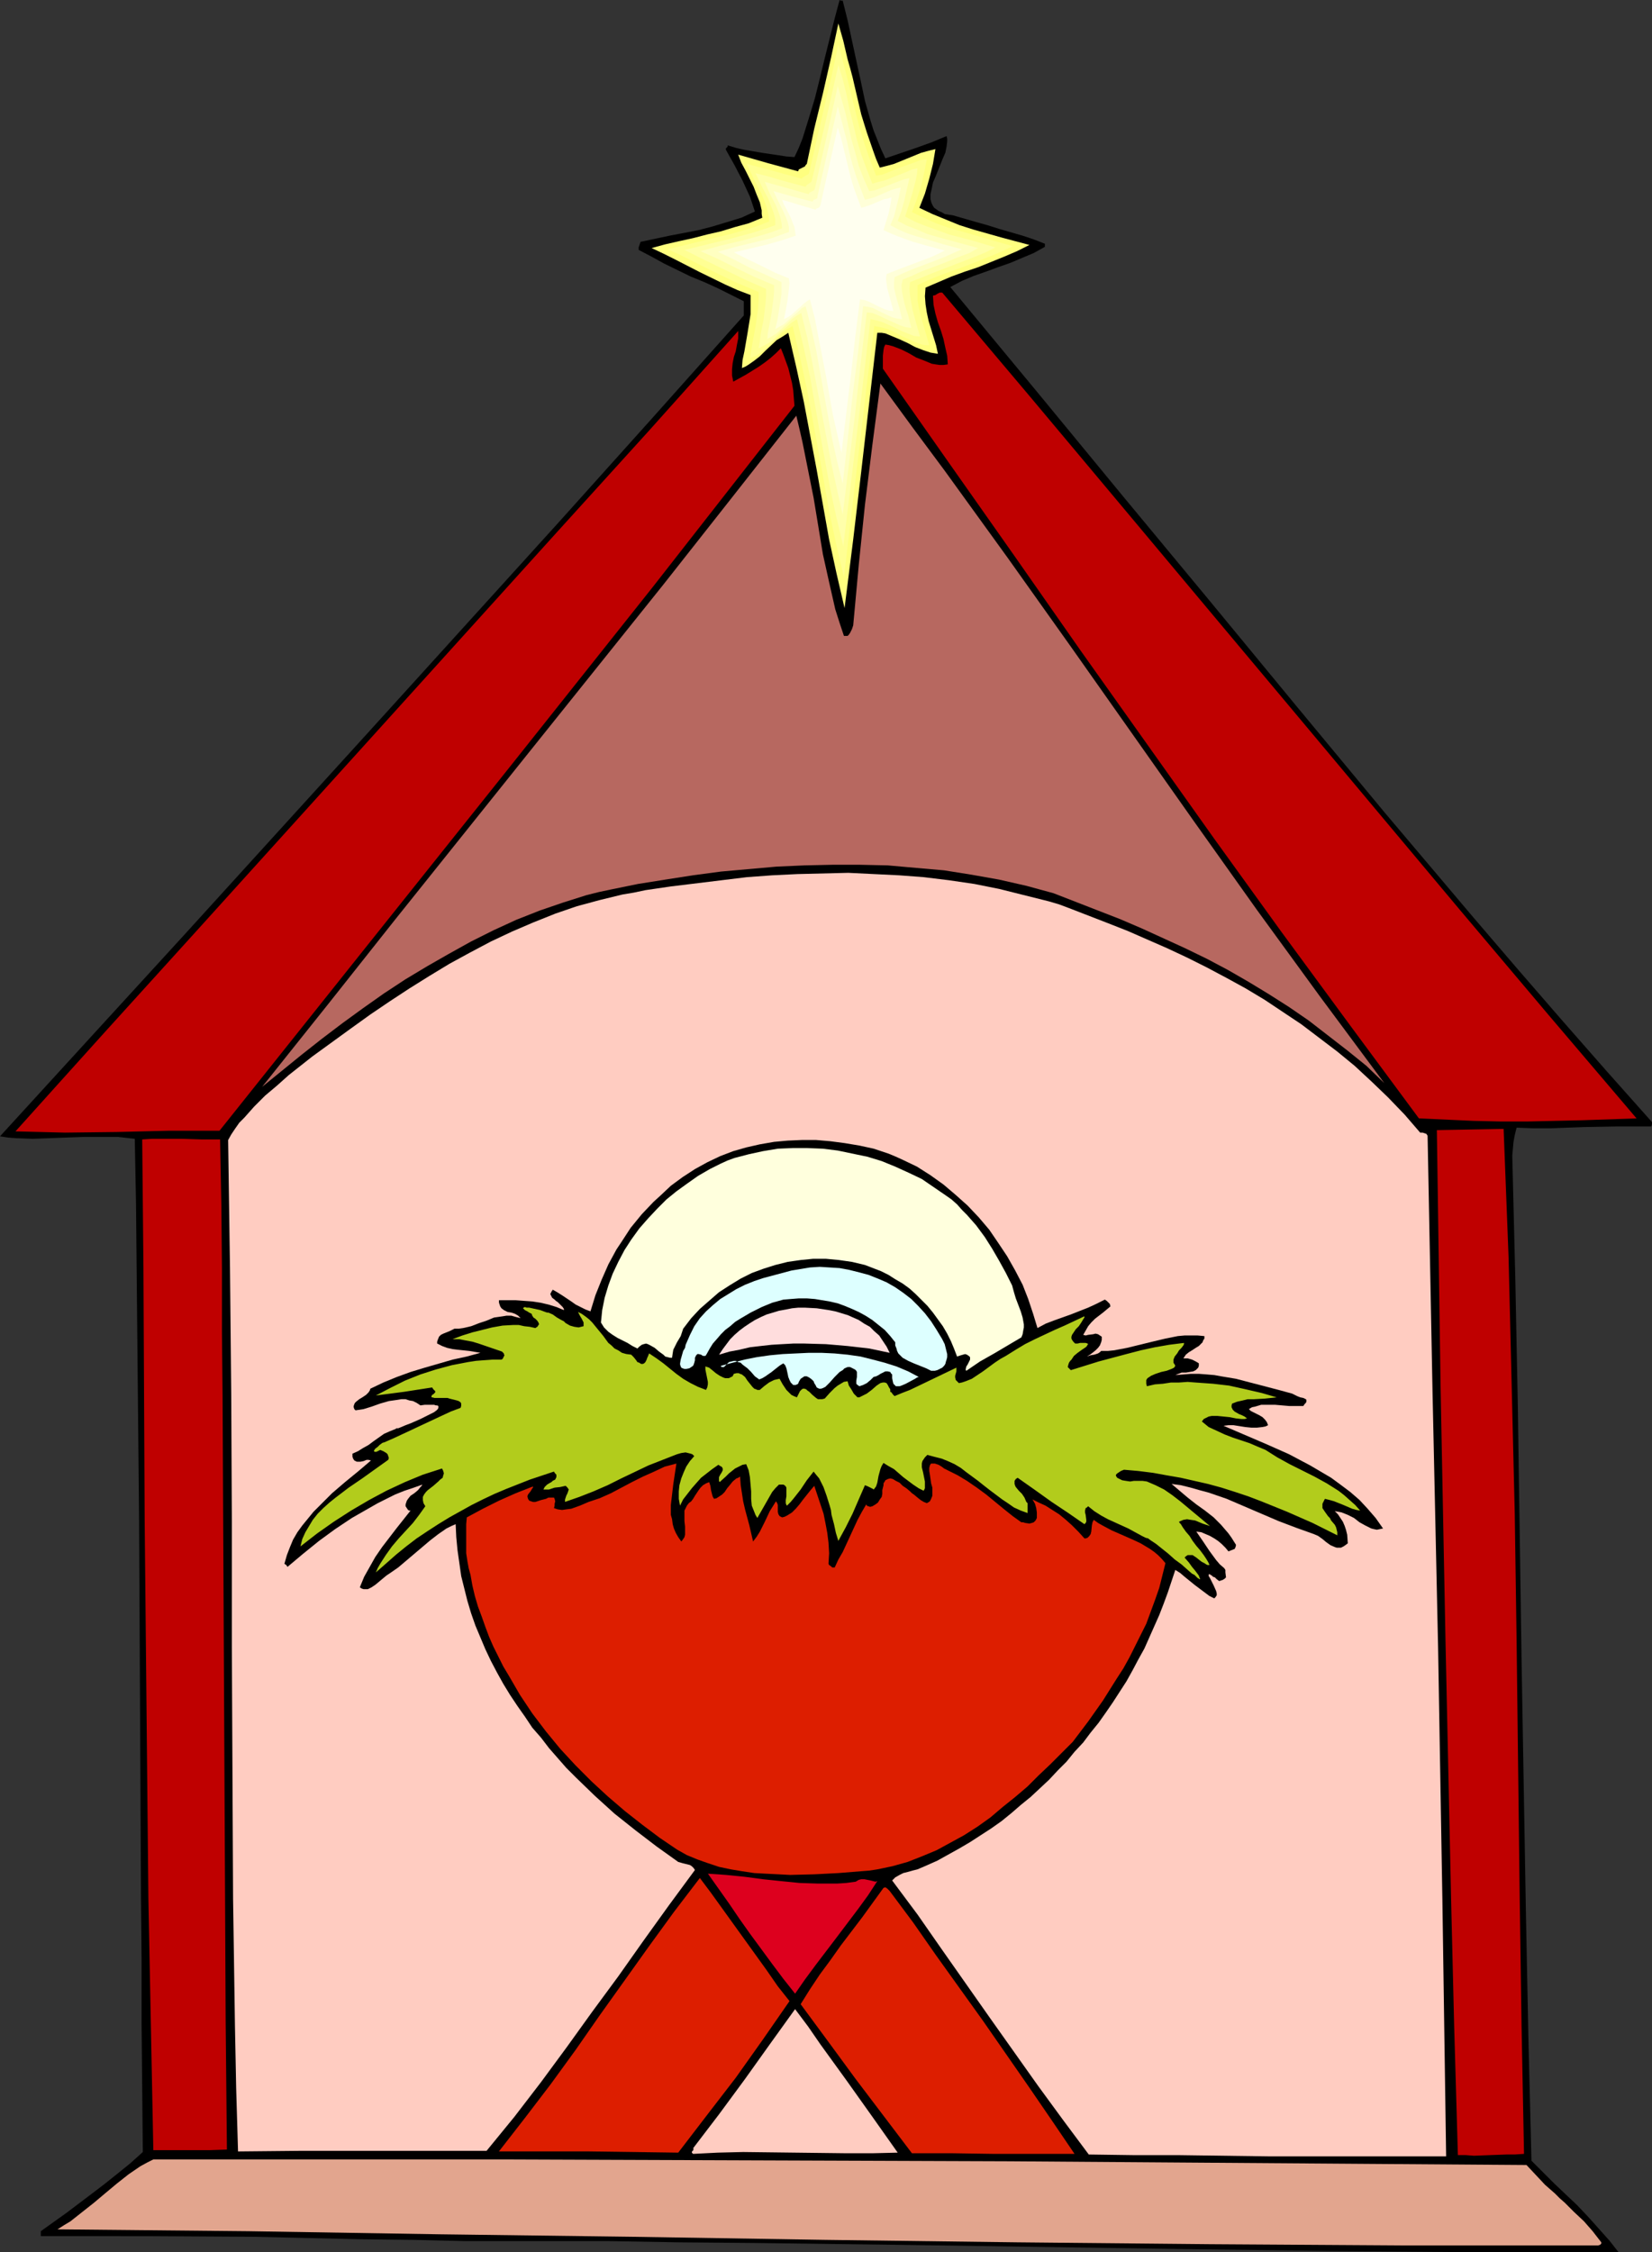 <?xml version="1.0" encoding="UTF-8" standalone="no"?>
<svg
   version="1.0"
   width="114.215mm"
   height="155.668mm"
   id="svg24"
   sodipodi:docname="Nativity Scene 11.wmf"
   xmlns:inkscape="http://www.inkscape.org/namespaces/inkscape"
   xmlns:sodipodi="http://sodipodi.sourceforge.net/DTD/sodipodi-0.dtd"
   xmlns="http://www.w3.org/2000/svg"
   xmlns:svg="http://www.w3.org/2000/svg">
  <rect width="100%" height="100%" fill="#333333" stroke="none"/>
  <sodipodi:namedview
     id="namedview24"
     pagecolor="#ffffff"
     bordercolor="#000000"
     borderopacity="0.25"
     inkscape:showpageshadow="2"
     inkscape:pageopacity="0.0"
     inkscape:pagecheckerboard="0"
     inkscape:deskcolor="#d1d1d1"
     inkscape:document-units="mm" />
  <defs
     id="defs1">
    <pattern
       id="WMFhbasepattern"
       patternUnits="userSpaceOnUse"
       width="6"
       height="6"
       x="0"
       y="0" />
  </defs>
  <path
     style="fill:#000000;fill-opacity:1;fill-rule:evenodd;stroke:none"
     d="m 220.202,0.162 1.292,5.171 2.262,10.503 1.131,5.171 1.131,5.333 1.454,5.171 0.808,2.585 0.969,2.424 0.969,2.424 1.131,2.424 8.078,-2.747 4.039,-1.454 3.877,-1.616 0.162,0.646 v 0.808 l -0.162,1.293 -0.323,1.616 -0.646,1.454 -1.292,3.232 -0.646,1.616 -0.646,1.454 -0.323,1.616 -0.323,1.454 v 1.293 l 0.162,0.646 0.162,0.485 0.323,0.646 0.323,0.485 0.485,0.323 0.646,0.485 0.808,0.323 0.808,0.485 0.969,0.162 1.131,0.162 6.139,1.778 2.908,0.808 3.07,0.97 6.139,1.778 2.908,0.97 2.908,1.131 v 0.808 l -2.908,1.616 -3.07,1.293 -3.07,1.293 -3.231,1.131 -3.07,1.131 -3.231,1.131 -3.07,1.293 -3.07,1.616 22.618,27.309 22.618,27.47 22.78,27.47 22.78,27.632 22.78,27.47 23.103,27.309 11.632,13.574 11.632,13.412 11.632,13.25 11.794,13.25 v 0.485 l -0.162,0.646 h -4.362 -4.362 l -8.886,0.162 -8.724,0.323 h -4.524 l -4.362,-0.162 -0.485,1.939 -0.323,1.778 -0.162,1.778 -0.162,1.778 0.808,32.803 0.646,32.803 0.969,65.929 1.131,65.768 0.646,32.641 0.808,32.641 5.978,5.979 5.978,5.656 2.908,3.07 2.746,3.07 2.746,3.07 2.423,3.07 h -18.417 -18.579 l -18.741,-0.162 -18.741,-0.162 -37.804,-0.485 -76.093,-1.131 -37.804,-0.485 -19.064,-0.162 -18.741,-0.323 h -18.741 -18.579 l -13.571,-0.323 -13.732,-0.162 -13.894,-0.323 -14.055,-0.323 -28.111,-0.162 H 24.395 10.663 v -1.293 l 6.785,-4.848 6.624,-5.009 3.393,-2.585 3.231,-2.585 3.393,-2.747 3.231,-2.909 -0.162,-16.805 -0.162,-16.805 v -16.644 l -0.162,-16.644 -0.162,-32.803 -0.162,-32.48 -0.162,-32.641 -0.323,-32.803 -0.162,-16.644 -0.162,-16.644 -0.162,-16.805 -0.323,-16.967 -4.362,-0.485 h -4.524 -4.524 l -4.524,0.162 -4.362,0.162 -4.362,0.162 L 4.2,297.328 2.1,297.166 0,296.843 24.234,270.342 48.629,243.679 97.257,190.193 146.047,136.383 170.281,109.397 194.353,82.411 v -1.778 -1.939 l -6.785,-3.393 -3.554,-1.616 -3.554,-1.454 -6.947,-3.393 -3.231,-1.778 -3.393,-1.778 v -0.646 l 0.162,-0.485 0.162,-0.485 0.162,-0.485 7.593,-1.616 7.593,-1.454 3.716,-0.97 3.716,-1.131 3.716,-1.131 3.554,-1.616 -0.646,-1.939 -0.646,-1.939 -0.969,-2.101 -0.969,-2.101 -2.1,-4.04 -2.262,-4.04 v -0.162 -0.162 l 0.162,-0.162 0.323,-0.323 v -0.162 -0.162 l 2.1,0.646 2.1,0.485 4.685,0.808 4.362,0.646 2.1,0.323 2.1,0.162 1.131,-2.424 0.969,-2.424 1.616,-5.171 1.616,-5.333 1.292,-5.171 1.292,-5.333 1.292,-5.171 1.292,-5.171 L 219.394,0 l 0.323,0.162 z"
     id="path1" />
  <path
     style="fill:#ffff7f;fill-opacity:1;fill-rule:evenodd;stroke:none"
     d="m 229.895,43.791 1.939,-0.485 1.777,-0.485 3.554,-1.454 3.554,-1.454 1.777,-0.485 1.939,-0.485 -0.323,1.939 -0.323,1.939 -0.969,3.878 -1.131,3.878 -1.454,3.717 3.393,1.616 3.554,1.454 3.554,1.454 3.554,1.131 7.432,2.101 7.27,1.939 -3.231,1.616 -3.393,1.454 -6.785,2.747 -3.393,1.131 -3.554,1.293 -3.393,1.454 -3.393,1.454 -0.162,2.262 0.162,2.101 0.323,2.101 0.485,2.262 0.646,2.101 1.292,4.201 0.485,2.262 -0.969,-0.162 -0.969,-0.162 -1.939,-0.646 -2.1,-0.808 -1.777,-0.97 -2.1,-0.97 -1.939,-0.808 -1.939,-0.808 -0.969,-0.162 h -1.131 l -2.1,18.098 -2.1,18.098 -2.1,17.775 -2.262,17.937 -2.1,-9.049 -1.939,-8.888 -3.231,-18.098 -3.393,-17.937 -1.939,-8.888 -2.1,-9.049 -1.454,0.97 -1.616,0.97 -2.908,2.747 -1.454,1.454 -1.454,1.131 -1.616,1.131 -0.808,0.485 -0.808,0.323 0.162,-2.101 0.485,-2.262 0.808,-4.686 0.808,-5.009 V 79.503 77.079 l -3.393,-1.293 -3.231,-1.454 -6.624,-3.232 -6.301,-3.232 -3.231,-1.616 -3.07,-1.454 3.554,-0.97 3.554,-0.808 3.716,-0.808 3.716,-0.97 3.554,-0.808 3.716,-1.131 3.554,-0.97 3.554,-1.454 -0.162,-0.97 V 54.941 l -0.485,-2.101 -0.808,-1.939 -0.808,-2.101 -2.1,-4.201 -1.131,-2.101 -0.808,-2.101 7.916,2.262 7.755,2.101 0.162,-0.485 0.323,-0.162 0.646,-0.323 0.646,-0.323 0.162,-0.323 0.323,-0.323 1.939,-9.211 2.262,-9.211 2.1,-9.211 1.939,-9.049 1.292,4.525 1.131,4.848 0.646,2.262 0.646,2.424 1.131,4.848 1.131,4.848 1.454,4.686 1.616,4.686 0.808,2.262 z"
     id="path2" />
  <path
     style="fill:#ffff93;fill-opacity:1;fill-rule:evenodd;stroke:none"
     d="m 228.926,45.892 1.777,-0.323 1.616,-0.646 3.231,-1.293 3.231,-1.131 1.616,-0.646 1.777,-0.323 -0.323,1.778 -0.323,1.616 -0.808,3.555 -1.131,3.555 -1.292,3.393 3.07,1.454 3.231,1.454 3.231,1.131 3.393,0.97 6.624,1.939 3.393,0.97 3.393,0.97 -3.07,1.454 -3.07,1.293 -6.139,2.424 -6.301,2.262 -3.231,1.293 -3.07,1.454 v 1.939 1.939 l 0.323,1.939 0.485,2.101 1.131,3.878 1.131,3.878 h -0.969 l -0.969,-0.162 -1.777,-0.646 -1.777,-0.808 -1.777,-0.808 -1.777,-0.97 -1.777,-0.808 -1.777,-0.485 -0.969,-0.162 -0.808,-0.162 -2.1,16.644 -1.939,16.321 -3.877,32.641 -1.939,-8.241 -1.777,-8.241 -2.908,-16.321 -3.07,-16.482 -1.777,-8.08 -1.939,-8.241 -1.454,0.808 -1.292,0.97 -2.585,2.585 -1.454,1.293 -1.292,1.131 -1.454,0.97 -0.808,0.323 -0.808,0.323 0.323,-1.939 0.323,-1.939 0.808,-4.363 0.323,-2.262 0.323,-2.262 0.162,-2.262 v -2.262 l -6.139,-2.585 -5.978,-2.909 -5.816,-2.909 -2.908,-1.454 -2.908,-1.293 6.624,-1.616 6.624,-1.616 3.393,-0.808 3.393,-0.97 3.231,-0.97 3.231,-1.293 -0.162,-1.778 -0.485,-1.939 -0.646,-1.778 -0.808,-1.939 -1.939,-3.717 -1.777,-3.878 7.27,1.939 7.109,1.939 0.162,-0.323 0.323,-0.162 0.485,-0.323 0.646,-0.323 0.162,-0.162 0.162,-0.485 1.939,-8.403 1.939,-8.403 1.939,-8.241 1.777,-8.241 1.131,4.201 1.131,4.363 2.1,8.564 1.131,4.525 1.292,4.201 1.454,4.201 0.808,2.101 z"
     id="path3" />
  <path
     style="fill:#ffffaa;fill-opacity:1;fill-rule:evenodd;stroke:none"
     d="m 227.957,47.993 1.616,-0.485 1.454,-0.323 5.816,-2.262 1.454,-0.646 1.454,-0.323 -0.162,1.616 -0.323,1.616 -0.808,3.07 -0.969,3.232 -0.969,3.07 2.746,1.454 2.908,1.131 2.746,0.97 3.07,1.131 6.139,1.616 5.978,1.778 -2.585,1.293 -2.746,1.131 -11.309,4.363 -2.746,1.131 -2.908,1.131 -0.162,1.778 0.162,1.939 0.323,1.778 0.323,1.778 0.969,3.555 0.969,3.393 -1.616,-0.162 -1.616,-0.646 -1.616,-0.646 -1.616,-0.808 -3.231,-1.454 -1.616,-0.485 -0.808,-0.162 -0.808,-0.162 -1.777,15.028 -1.777,14.866 -3.554,29.41 -1.777,-7.433 -1.616,-7.433 -2.746,-14.866 -2.585,-14.705 -1.616,-7.433 -1.777,-7.433 -1.292,0.808 -1.131,0.97 -2.423,2.101 -1.131,1.293 -1.292,0.97 -1.454,0.808 -1.292,0.646 0.323,-1.616 0.162,-1.778 0.808,-4.04 0.485,-4.04 0.162,-2.101 v -1.939 l -5.493,-2.424 -5.331,-2.585 -5.331,-2.585 -5.17,-2.585 5.978,-1.454 5.978,-1.454 5.978,-1.616 3.07,-0.97 2.746,-0.97 v -1.616 l -0.485,-1.778 -0.646,-1.616 -0.646,-1.778 -1.777,-3.393 -1.616,-3.393 3.231,0.808 3.231,0.97 6.624,1.778 0.162,-0.323 0.162,-0.162 0.485,-0.323 0.485,-0.323 0.162,-0.162 0.162,-0.323 3.554,-15.19 3.393,-15.028 1.131,3.717 0.969,3.878 0.808,4.04 0.969,3.878 0.969,4.04 1.131,3.878 1.454,3.878 z"
     id="path4" />
  <path
     style="fill:#ffffc1;fill-opacity:1;fill-rule:evenodd;stroke:none"
     d="m 227.149,49.932 1.292,-0.162 1.292,-0.485 2.585,-0.97 2.585,-0.97 1.292,-0.485 1.454,-0.323 -0.646,2.747 -0.646,2.909 -0.808,2.909 -0.969,2.585 2.423,1.293 2.585,0.97 2.585,1.131 2.746,0.808 5.331,1.454 5.331,1.454 -2.262,1.293 -2.585,0.97 -4.847,1.939 -5.17,1.939 -2.423,1.131 -2.423,0.97 -0.323,1.616 0.162,1.616 0.323,1.616 0.323,1.454 0.485,1.616 0.485,1.454 0.808,3.232 -1.454,-0.162 -1.454,-0.485 -1.454,-0.646 -1.454,-0.646 -2.746,-1.293 -1.616,-0.646 -1.454,-0.162 -1.616,13.412 -1.454,13.25 -3.231,26.178 -1.454,-6.464 -1.454,-6.625 -5.008,-26.501 -1.292,-6.464 -1.616,-6.625 -1.131,0.646 -1.131,0.808 -2.1,1.939 -2.1,1.939 -1.292,0.808 -1.131,0.646 0.162,-1.616 0.323,-1.616 0.646,-3.555 0.485,-3.717 0.162,-1.778 v -1.778 l -5.008,-2.101 -4.685,-2.262 -4.847,-2.424 -4.685,-2.101 5.331,-1.454 5.493,-1.293 5.331,-1.454 2.585,-0.808 2.585,-0.97 -0.162,-1.454 -0.323,-1.454 -0.485,-1.454 -0.646,-1.616 -1.616,-3.07 -1.292,-3.07 5.816,1.616 5.654,1.616 0.162,-0.323 0.162,-0.162 0.969,-0.485 0.162,-0.162 0.162,-0.323 3.07,-13.574 1.454,-6.625 1.454,-6.625 0.969,3.393 0.969,3.393 0.808,3.555 0.808,3.555 0.969,3.393 0.969,3.555 1.292,3.393 z"
     id="path5" />
  <path
     style="fill:#ffffd8;fill-opacity:1;fill-rule:evenodd;stroke:none"
     d="m 226.018,52.194 1.292,-0.323 1.131,-0.323 4.524,-1.939 1.131,-0.323 1.292,-0.323 -0.485,2.424 -0.646,2.585 -0.646,2.585 -0.969,2.262 2.1,1.131 2.262,0.97 2.423,0.808 2.262,0.646 4.847,1.454 4.847,1.293 -2.262,0.97 -2.1,0.97 -8.886,3.393 -2.262,0.97 -2.1,0.97 -0.162,1.454 v 1.293 l 0.323,1.454 0.323,1.293 0.808,2.747 0.646,2.747 -1.292,-0.162 -1.292,-0.323 -2.423,-1.131 -2.585,-1.293 -1.292,-0.323 -1.292,-0.162 -1.292,11.796 -1.454,11.473 -1.292,11.635 -1.292,11.473 -1.454,-5.817 -1.292,-5.817 -4.2,-23.269 -1.292,-5.817 -1.454,-5.656 -0.969,0.485 -0.808,0.808 -1.939,1.616 -1.939,1.778 -1.131,0.646 -1.131,0.646 0.323,-1.454 0.162,-0.646 0.162,-0.808 0.485,-3.07 0.485,-3.232 V 75.14 73.686 l -4.2,-1.939 -4.362,-1.939 -4.039,-2.101 -4.039,-1.939 4.685,-1.293 4.685,-1.131 4.685,-1.131 2.262,-0.808 2.262,-0.808 V 59.304 l -0.323,-1.293 -0.485,-1.293 -0.646,-1.454 -1.292,-2.585 -1.292,-2.747 5.17,1.454 5.008,1.293 0.162,-0.162 0.162,-0.323 0.485,-0.162 0.323,-0.162 0.162,-0.162 v -0.323 l 5.331,-23.592 0.808,3.07 0.808,3.07 0.808,3.07 0.646,3.07 0.808,3.07 0.969,3.07 1.131,3.07 z"
     id="path6" />
  <path
     style="fill:#ffffef;fill-opacity:1;fill-rule:evenodd;stroke:none"
     d="m 225.049,54.295 1.131,-0.323 0.969,-0.323 1.939,-0.808 1.939,-0.808 0.969,-0.162 0.969,-0.323 -0.323,2.101 -0.485,2.262 -0.646,2.101 -0.646,2.101 1.777,0.808 1.939,0.808 4.039,1.454 4.039,1.131 4.2,1.131 -1.939,0.97 -1.777,0.808 -3.877,1.454 -3.877,1.454 -3.716,1.454 -0.162,1.293 0.162,1.131 0.162,1.293 0.323,1.131 0.646,2.424 0.646,2.424 -1.131,-0.162 -1.131,-0.323 -2.1,-0.97 -2.262,-1.131 -0.969,-0.323 -1.131,-0.162 -1.292,10.18 -1.131,10.019 -2.423,19.876 -1.131,-5.009 -1.131,-5.009 -1.777,-10.019 -1.939,-10.019 -0.969,-5.009 -1.292,-5.009 -0.808,0.485 -0.808,0.646 -1.616,1.454 -1.616,1.454 -0.969,0.646 -0.969,0.485 0.485,-2.424 0.485,-2.747 0.323,-2.747 0.162,-1.454 -0.162,-1.293 -3.554,-1.454 -3.554,-1.778 -3.716,-1.778 -3.554,-1.778 4.039,-0.97 2.1,-0.485 2.1,-0.485 4.039,-1.131 1.939,-0.646 1.939,-0.646 -0.162,-1.131 -0.162,-1.131 -0.485,-1.131 -0.485,-1.293 -1.131,-2.262 -0.646,-1.131 -0.485,-1.293 2.262,0.646 2.1,0.646 4.362,1.293 0.323,-0.323 0.485,-0.162 0.323,-0.323 v -0.162 l 0.162,-0.162 1.131,-5.171 1.131,-5.009 2.262,-10.18 0.808,2.585 0.646,2.585 1.292,5.333 0.646,2.585 0.808,2.747 0.969,2.585 z"
     id="path7" />
  <path
     style="fill:#bf0000;fill-opacity:1;fill-rule:evenodd;stroke:none"
     d="m 246.213,76.433 22.78,26.986 22.618,26.986 22.456,26.824 22.618,26.986 22.456,26.824 22.618,26.986 22.78,26.986 23.103,27.147 -14.217,0.485 -14.217,0.323 h -7.109 l -7.109,-0.162 -7.109,-0.323 -7.109,-0.323 -17.933,-24.239 -17.933,-24.4 -17.61,-24.4 -17.448,-24.562 -17.448,-24.562 -17.287,-24.723 -17.287,-24.562 -17.125,-24.4 v -1.778 -1.616 l 0.162,-1.454 0.162,-0.808 0.323,-0.646 0.969,0.162 1.131,0.323 2.1,0.808 1.939,0.97 1.939,1.131 2.1,0.808 1.939,0.808 0.969,0.162 1.131,0.162 h 0.969 l 1.131,-0.162 -0.162,-2.262 -0.485,-2.101 -0.485,-2.262 -0.646,-2.101 -0.808,-2.262 -0.646,-2.262 -0.485,-2.262 -0.162,-2.424 0.646,-0.162 0.485,-0.323 0.646,-0.323 h 0.323 z"
     id="path8" />
  <path
     style="fill:#bf0000;fill-opacity:1;fill-rule:evenodd;stroke:none"
     d="m 191.606,99.702 3.231,-1.778 3.393,-2.101 1.616,-1.131 1.454,-1.131 1.454,-1.293 1.292,-1.293 0.646,1.616 0.646,1.778 0.646,1.778 0.485,1.939 0.485,1.939 0.323,1.939 0.162,2.101 0.162,1.939 -18.579,23.754 -18.579,23.754 -37.643,47.346 -37.804,47.346 -37.643,47.185 h -6.624 -6.785 l -6.785,0.162 -6.624,0.162 -13.571,0.162 -6.462,-0.162 -6.462,-0.162 11.632,-12.927 11.794,-13.089 23.587,-26.016 47.336,-52.356 47.336,-52.356 23.749,-26.178 23.426,-26.178 v 1.939 l -0.323,1.616 -0.323,1.778 -0.485,1.454 -0.323,1.616 -0.162,1.616 v 1.616 l 0.162,0.808 z"
     id="path9" />
  <path
     style="fill:#b76860;fill-opacity:1;fill-rule:evenodd;stroke:none"
     d="m 361.726,282.946 -4.685,-4.525 -5.008,-4.04 -5.008,-3.878 -5.008,-3.878 -5.17,-3.555 -5.331,-3.393 -5.331,-3.232 -5.331,-3.07 -5.493,-2.909 -5.654,-2.747 -5.654,-2.585 -5.654,-2.585 -5.654,-2.424 -5.816,-2.262 -5.816,-2.262 -5.816,-2.262 -7.109,-1.939 -7.109,-1.616 -7.27,-1.293 -7.109,-1.131 -7.432,-0.646 -7.27,-0.646 -7.27,-0.162 h -7.27 l -7.27,0.162 -7.27,0.323 -7.27,0.646 -7.27,0.646 -7.27,0.97 -7.27,1.131 -7.109,1.131 -7.109,1.454 -3.07,0.646 -3.231,0.808 -6.139,1.939 -6.139,2.101 -6.139,2.424 -5.978,2.747 -5.816,2.909 -5.816,3.232 -5.654,3.232 -5.654,3.393 -5.654,3.717 -5.493,3.878 -5.331,3.878 -5.331,4.04 -5.331,4.201 -5.17,4.201 -5.17,4.201 17.287,-21.653 17.287,-21.815 35.058,-43.791 35.219,-43.953 17.448,-22.138 17.287,-21.976 0.808,3.393 0.808,3.555 1.454,7.272 1.454,7.272 2.423,14.705 1.616,7.272 0.808,3.555 0.808,3.555 1.131,3.555 1.131,3.393 h 0.485 0.485 l 0.323,-0.323 0.323,-0.485 0.485,-0.97 0.323,-0.97 1.454,-15.836 1.616,-15.674 1.939,-15.674 2.1,-15.998 8.401,11.473 8.401,11.311 16.479,22.784 16.317,22.946 32.473,46.053 16.317,22.946 16.479,22.623 8.401,11.311 z"
     id="path10" />
  <path
     style="fill:#ffccc1;fill-opacity:1;fill-rule:evenodd;stroke:none"
     d="m 294.68,243.195 5.17,2.262 5.17,2.262 5.17,2.424 5.17,2.585 5.17,2.747 5.008,2.747 4.847,2.909 4.847,3.232 4.847,3.232 4.685,3.555 4.685,3.555 4.524,3.717 4.524,4.201 4.2,4.04 4.362,4.525 4.039,4.686 h 0.646 l 0.485,0.162 0.485,0.162 0.323,0.485 1.292,66.899 1.454,66.899 1.131,66.414 0.485,33.288 0.485,33.126 h -34.735 -11.632 l -23.749,-0.323 h -11.632 l -11.632,-0.162 -6.624,-8.888 -6.624,-9.049 -12.601,-17.775 -12.601,-17.937 -6.301,-9.049 -6.624,-8.888 0.808,-0.808 1.131,-0.646 0.969,-0.485 1.292,-0.323 1.131,-0.323 1.292,-0.323 1.131,-0.485 1.131,-0.485 2.908,-1.293 2.908,-1.616 2.908,-1.616 2.746,-1.616 2.746,-1.778 2.746,-1.778 2.746,-1.939 2.585,-2.101 2.423,-2.101 2.585,-2.101 2.423,-2.262 2.423,-2.262 2.262,-2.424 2.262,-2.262 2.1,-2.585 2.262,-2.424 1.939,-2.585 2.1,-2.585 1.939,-2.747 1.777,-2.585 1.777,-2.747 1.777,-2.747 1.616,-2.909 1.454,-2.747 1.616,-2.909 1.292,-2.909 1.292,-2.909 1.292,-2.909 1.131,-2.909 1.131,-3.07 0.969,-2.909 0.969,-2.909 1.292,0.808 1.131,0.97 2.585,2.101 2.585,1.939 1.292,0.97 1.292,0.646 0.323,-0.323 0.323,-0.485 v -0.485 l -0.162,-0.646 -0.646,-1.454 -0.646,-1.293 -0.323,-0.646 -0.323,-0.485 v -0.323 -0.162 h 0.323 l 0.162,0.162 0.323,0.162 0.323,0.323 0.485,0.162 0.485,0.485 0.646,0.485 0.485,-0.162 0.485,-0.162 0.485,-0.323 0.323,-0.323 -0.162,-1.293 v -0.646 l -0.323,-0.485 -1.131,-0.97 -0.969,-1.131 -1.777,-2.424 -1.616,-2.424 -1.777,-2.585 1.292,0.162 1.131,0.485 1.131,0.485 1.131,0.646 0.969,0.646 0.969,0.808 0.969,0.97 0.808,0.97 0.808,-0.323 0.808,-0.323 0.162,-0.323 0.162,-0.485 v -0.323 l -0.323,-0.485 -0.808,-1.293 -0.808,-1.131 -1.939,-2.262 -1.939,-1.939 -2.262,-1.778 -2.262,-1.616 -2.262,-1.778 -2.1,-1.778 -2.1,-1.778 2.423,0.323 2.585,0.646 2.262,0.646 2.423,0.646 4.685,1.616 4.524,1.939 4.524,1.939 4.524,1.939 4.685,1.778 4.524,1.616 1.131,0.485 1.131,0.808 0.969,0.808 1.131,0.808 1.131,0.485 0.485,0.162 h 0.646 0.485 l 0.646,-0.323 0.485,-0.323 0.646,-0.485 -0.162,-2.262 -0.323,-1.293 -0.323,-0.97 -0.485,-1.131 -0.646,-0.97 -0.646,-0.97 -0.808,-0.808 0.969,0.162 0.808,0.162 0.808,0.323 0.808,0.323 1.616,0.808 1.454,1.131 1.454,0.808 1.616,0.808 0.646,0.162 0.808,0.162 0.808,-0.162 0.808,-0.162 -1.939,-2.747 -2.1,-2.424 -2.1,-2.262 -2.423,-2.101 -2.585,-1.939 -2.423,-1.778 -2.746,-1.616 -2.746,-1.616 -2.746,-1.454 -2.746,-1.454 -5.816,-2.585 -5.654,-2.424 -5.654,-2.424 1.292,-0.162 h 1.292 l 3.07,0.485 1.616,0.162 h 1.454 l 1.454,-0.162 0.808,-0.162 0.646,-0.323 -0.323,-0.808 -0.485,-0.646 -0.646,-0.646 -0.808,-0.485 -0.646,-0.323 -1.616,-0.808 -0.485,-0.485 0.808,-0.485 0.808,-0.162 1.616,-0.485 h 1.777 1.777 l 3.716,0.323 h 1.939 1.777 l 0.323,-0.485 0.323,-0.323 0.162,-0.323 v -0.162 -0.323 l -0.162,-0.162 -0.646,-0.323 -0.808,-0.162 -0.808,-0.323 -0.646,-0.323 -0.646,-0.323 -3.554,-0.97 -3.716,-0.97 -3.716,-0.97 -3.716,-0.97 -3.877,-0.646 -1.777,-0.323 -1.939,-0.162 -2.1,-0.162 h -2.1 l -1.939,0.162 -2.1,0.162 0.808,-0.323 0.808,-0.323 h 1.131 l 0.969,-0.162 0.969,-0.162 0.646,-0.323 0.323,-0.323 0.323,-0.323 0.162,-0.485 v -0.646 l -0.808,-0.485 -0.969,-0.485 -1.131,-0.323 h -1.131 l 0.323,-0.485 0.323,-0.485 0.808,-0.646 0.808,-0.485 0.969,-0.646 0.808,-0.485 0.646,-0.646 0.323,-0.323 0.162,-0.485 0.323,-0.485 v -0.646 l -1.777,-0.162 h -1.777 -1.616 l -1.777,0.162 -3.231,0.646 -3.393,0.808 -6.624,1.616 -3.393,0.646 -1.616,0.162 h -1.777 l -0.323,0.323 -0.485,0.323 -0.969,0.323 -0.969,0.162 -0.969,0.323 0.808,-0.485 0.646,-0.485 0.808,-0.646 0.646,-0.646 0.485,-0.646 0.323,-0.808 0.162,-0.646 v -0.808 l -0.485,-0.323 -0.485,-0.323 -0.646,-0.162 -0.646,0.162 -1.292,0.162 -0.646,0.162 -0.646,-0.162 0.646,-1.131 0.646,-1.131 0.808,-0.97 0.969,-0.97 2.1,-1.616 1.939,-1.616 -0.162,-0.646 -0.323,-0.323 -0.485,-0.485 -0.485,-0.323 -2.262,1.131 -2.1,0.97 -4.524,1.778 -4.524,1.616 -2.1,0.808 -2.1,1.131 -1.131,-3.717 -1.292,-3.878 -1.454,-3.717 -1.939,-3.717 -2.1,-3.717 -2.262,-3.393 -2.423,-3.555 -2.746,-3.232 -2.908,-3.07 -3.07,-2.747 -3.231,-2.747 -3.393,-2.424 -3.554,-2.262 -3.716,-1.778 -1.777,-0.808 -1.939,-0.808 -1.939,-0.646 -1.939,-0.646 -3.716,-0.808 -3.877,-0.646 -3.716,-0.485 -3.716,-0.323 h -3.716 l -3.716,0.162 -3.554,0.323 -3.716,0.646 -3.554,0.808 -3.393,0.97 -3.393,1.293 -3.393,1.616 -3.231,1.778 -3.231,2.101 -3.07,2.262 -2.746,2.585 -1.777,1.616 -3.07,3.232 -1.454,1.778 -1.454,1.778 -2.423,3.717 -1.292,1.939 -2.1,3.878 -1.777,4.04 -1.616,4.04 -1.292,4.201 -1.292,-0.485 -1.292,-0.646 -1.292,-0.646 -1.131,-0.808 -2.423,-1.616 -1.292,-0.808 -1.131,-0.646 -0.323,0.485 -0.162,0.323 -0.162,0.323 0.162,0.323 0.323,0.646 0.646,0.485 0.323,0.323 0.485,0.323 0.646,0.646 0.646,0.646 0.323,0.485 v 0.323 l -1.939,-0.808 -2.1,-0.646 -2.1,-0.485 -2.1,-0.323 -2.262,-0.162 -2.1,-0.162 h -4.362 v 0.646 l 0.162,0.485 0.162,0.485 0.323,0.485 0.646,0.485 0.969,0.485 0.969,0.162 0.969,0.323 0.808,0.485 0.323,0.323 0.323,0.323 -1.292,-0.323 -1.131,-0.323 h -1.292 l -0.969,0.162 -1.131,0.162 -1.131,0.162 -1.939,0.808 -0.969,0.323 -0.969,0.323 -2.1,0.808 -2.1,0.485 -1.131,0.162 h -1.131 l -0.646,0.323 -0.646,0.323 -1.616,0.646 -0.646,0.323 -0.485,0.485 -0.323,0.808 -0.162,0.485 v 0.485 l 1.292,0.646 1.292,0.485 1.454,0.323 1.292,0.162 3.07,0.323 2.908,0.485 -3.554,0.97 -3.716,0.808 -7.27,2.101 -3.716,1.131 -3.554,1.293 -3.554,1.454 -3.393,1.616 -0.162,0.485 -0.323,0.485 -0.646,0.646 -0.969,0.646 -0.808,0.485 -0.808,0.646 -0.323,0.323 -0.162,0.323 -0.162,0.485 v 0.323 l 0.162,0.485 0.323,0.323 2.1,-0.323 2.1,-0.646 2.262,-0.808 2.262,-0.646 2.262,-0.323 0.969,-0.162 h 1.131 l 0.969,0.323 0.969,0.162 0.969,0.485 0.969,0.646 1.131,-0.162 h 0.969 1.454 l 0.485,0.162 h 0.323 l 0.323,0.162 v 0.162 0.162 0.162 l -0.162,0.323 -0.323,0.323 -0.646,0.485 -0.969,0.485 -1.292,0.646 -1.292,0.646 -2.585,1.131 -1.292,0.485 -1.131,0.485 -0.808,0.323 h -0.485 l -0.162,0.162 -1.616,0.646 -1.454,0.646 -2.746,1.939 -1.292,0.97 -1.454,0.808 -1.292,0.808 -1.454,0.646 v 0.323 0.485 l 0.162,0.485 0.323,0.485 0.646,0.323 H 93.703 94.188 l 0.808,-0.162 0.808,-0.323 h 0.485 l 0.646,0.162 -3.231,2.747 -3.554,2.909 -3.393,2.909 -3.231,3.232 -1.616,1.616 -1.454,1.778 -1.454,1.778 -1.292,1.778 -1.131,1.939 -0.808,1.939 -0.808,2.101 -0.646,2.262 0.485,0.323 0.323,0.485 4.039,-3.393 4.2,-3.393 4.2,-3.07 4.362,-2.909 4.524,-2.585 2.262,-1.293 2.262,-1.131 2.262,-1.131 2.423,-0.97 2.423,-0.808 2.262,-0.808 -0.162,0.323 -0.323,0.323 -0.646,0.808 -0.969,0.808 -0.485,0.323 -0.485,0.323 -0.646,0.808 -0.323,0.485 -0.162,0.485 -0.162,0.485 v 0.485 l 0.323,0.485 0.323,0.485 v 0 l 0.323,0.162 h 0.323 l -3.716,4.686 -3.716,4.848 -1.777,2.585 -1.454,2.585 -1.454,2.585 -1.131,2.747 0.485,0.323 0.485,0.162 h 0.485 0.646 l 0.969,-0.485 0.969,-0.646 1.939,-1.616 0.969,-0.808 0.969,-0.646 2.1,-1.454 2.1,-1.778 2.1,-1.778 4.2,-3.555 2.1,-1.616 2.1,-1.454 1.292,-0.646 1.131,-0.485 0.162,3.393 0.323,3.393 0.485,3.393 0.485,3.393 0.808,3.232 0.808,3.232 0.969,3.232 1.131,3.232 1.292,3.07 1.292,3.07 1.454,3.07 1.616,3.07 1.616,2.909 1.777,2.909 1.939,2.909 1.939,2.747 1.939,2.909 2.262,2.585 2.1,2.747 2.262,2.585 2.262,2.585 2.423,2.424 5.008,4.848 5.17,4.686 5.493,4.363 5.493,4.201 5.654,4.04 1.131,0.323 0.646,0.162 1.292,0.323 0.485,0.323 0.485,0.485 0.323,0.485 -6.785,9.211 -6.624,9.211 -6.624,9.372 -6.785,9.211 -6.624,9.211 -6.785,9.211 -6.947,9.049 -7.27,8.888 H 111.151 78.678 l -16.479,0.162 -0.485,-16.482 -0.323,-16.482 -0.485,-32.965 -0.162,-32.965 -0.162,-32.965 v -32.965 l -0.162,-33.126 -0.323,-32.965 -0.485,-33.288 0.808,-1.454 0.969,-1.454 1.131,-1.616 1.292,-1.293 2.585,-2.909 2.908,-2.909 3.07,-2.585 3.07,-2.747 3.07,-2.424 3.07,-2.424 10.017,-7.272 5.17,-3.717 5.008,-3.393 5.17,-3.393 5.17,-3.232 5.331,-3.232 5.331,-2.909 5.493,-2.909 5.493,-2.585 5.654,-2.424 5.654,-2.262 5.654,-1.939 5.978,-1.616 5.978,-1.454 2.908,-0.485 3.07,-0.646 6.624,-0.97 6.624,-0.808 6.624,-0.808 6.624,-0.808 6.624,-0.485 6.624,-0.323 6.624,-0.162 6.624,-0.162 6.624,0.323 6.624,0.323 6.462,0.485 6.624,0.808 6.624,0.97 6.462,1.293 6.462,1.616 6.462,1.616 2.746,0.808 2.585,0.97 5.008,1.939 5.008,1.939 z"
     id="path11" />
  <path
     style="fill:#bf0000;fill-opacity:1;fill-rule:evenodd;stroke:none"
     d="m 392.906,294.904 1.292,33.449 0.808,33.449 0.808,33.449 0.485,33.449 0.808,67.06 0.485,33.449 0.646,33.449 -2.423,0.162 h -2.1 l -4.362,0.162 -4.2,0.162 -2.1,-0.162 h -2.1 l -0.969,-33.611 -0.808,-33.449 -1.454,-67.06 -1.292,-66.737 -0.969,-66.899 8.724,-0.162 z"
     id="path12" />
  <path
     style="fill:#ffffdd;fill-opacity:1;fill-rule:evenodd;stroke:none"
     d="m 264.469,335.786 0.485,1.778 0.485,1.616 1.292,3.393 0.485,1.616 0.323,1.778 v 0.808 l -0.162,0.808 -0.162,0.97 -0.323,0.808 -3.554,2.101 -3.554,2.101 -3.716,2.101 -3.554,2.424 -0.162,-0.162 v -0.323 l 0.162,-0.646 0.323,-0.485 0.323,-0.646 0.323,-0.646 v -0.323 -0.323 l -0.162,-0.162 -0.162,-0.162 -0.485,-0.323 -0.485,-0.162 -1.131,0.323 -0.969,0.323 -0.808,-2.101 -0.808,-1.939 -0.969,-1.939 -1.131,-1.939 -1.292,-1.778 -1.292,-1.778 -1.454,-1.778 -1.454,-1.454 -1.616,-1.616 -1.616,-1.454 -1.777,-1.293 -1.939,-1.131 -1.777,-1.131 -1.939,-0.97 -2.1,-0.808 -2.1,-0.808 -3.393,-0.808 -3.393,-0.485 -3.393,-0.323 h -3.393 l -3.231,0.323 -3.393,0.485 -3.231,0.808 -3.07,0.97 -3.07,1.131 -2.908,1.454 -2.908,1.778 -2.746,1.778 -2.423,2.101 -2.585,2.262 -2.262,2.424 -2.1,2.747 -0.323,0.97 -0.323,0.97 -0.969,1.616 -0.485,0.97 -0.485,0.97 -0.162,0.97 -0.162,1.131 h -0.485 l -0.646,-0.162 -0.646,-0.162 -0.485,-0.485 -1.131,-0.808 -1.131,-0.97 -1.131,-0.646 -0.646,-0.323 -0.485,-0.162 -0.646,0.162 -0.485,0.162 -0.646,0.485 -0.485,0.485 -1.292,-0.646 -1.292,-0.808 -2.585,-1.293 -1.292,-0.808 -1.131,-0.808 -1.131,-1.131 -0.808,-1.293 0.323,-3.232 0.646,-3.232 0.969,-3.232 1.131,-3.07 1.454,-3.07 1.616,-3.07 1.777,-2.747 2.1,-2.909 2.262,-2.585 2.423,-2.585 2.423,-2.424 2.585,-2.101 2.908,-2.101 2.746,-1.939 3.07,-1.778 2.908,-1.454 1.777,-0.808 1.777,-0.646 3.716,-0.97 3.716,-0.808 3.877,-0.646 3.877,-0.162 h 3.877 l 4.039,0.162 3.877,0.485 3.877,0.808 3.877,0.808 3.716,1.131 3.554,1.454 3.554,1.616 3.393,1.616 3.07,2.101 3.07,2.101 1.616,1.131 1.454,1.293 1.292,1.454 1.292,1.293 2.423,2.747 2.262,3.07 1.939,3.07 1.777,3.07 1.777,3.232 z"
     id="path13" />
  <path
     style="fill:#bf0000;fill-opacity:1;fill-rule:evenodd;stroke:none"
     d="m 57.514,297.651 0.323,16.967 0.162,16.805 v 16.644 l 0.162,16.482 0.162,32.965 0.162,32.641 0.162,32.48 0.162,32.641 0.162,32.965 0.162,16.644 0.162,16.644 -4.524,0.162 H 49.76 44.913 40.066 l -0.646,-32.965 -0.646,-32.803 -0.323,-32.803 -0.323,-32.965 -0.323,-32.965 -0.162,-33.126 -0.162,-33.126 -0.323,-33.288 2.585,-0.162 h 2.585 5.17 l 5.17,0.162 h 2.423 z"
     id="path14" />
  <path
     style="fill:#ddffff;fill-opacity:1;fill-rule:evenodd;stroke:none"
     d="m 246.213,349.845 0.646,1.293 0.323,1.293 0.323,1.293 v 0.808 l -0.162,0.646 -0.162,0.485 -0.162,0.646 -0.323,0.485 -0.485,0.485 -0.646,0.323 -0.646,0.323 -0.646,0.162 h -0.969 l -1.292,-0.646 -1.616,-0.646 -1.616,-0.646 -1.454,-0.646 -1.454,-0.808 -0.485,-0.485 -0.646,-0.646 -0.323,-0.646 -0.162,-0.646 -0.323,-0.808 v -0.808 l -1.292,-1.616 -1.454,-1.616 -1.616,-1.293 -1.616,-1.293 -1.777,-1.131 -1.777,-0.97 -1.777,-0.808 -1.939,-0.808 -1.777,-0.646 -2.1,-0.485 -1.939,-0.323 -1.939,-0.323 -2.1,-0.162 h -2.1 l -2.1,0.162 -1.939,0.162 -2.908,0.808 -2.746,1.131 -2.908,1.454 -2.746,1.616 -1.292,0.808 -1.292,1.131 -1.292,0.97 -1.131,1.131 -0.969,1.131 -1.131,1.293 -0.808,1.293 -0.808,1.454 -0.323,0.485 h -0.323 -0.323 l -0.485,-0.323 -0.646,-0.162 h -0.323 l -0.323,0.323 -0.323,0.646 v 0.646 l -0.162,0.646 -0.162,0.485 -0.162,0.323 -0.485,0.323 -0.485,0.323 -0.808,0.162 h -0.485 l -0.485,-0.162 -0.323,-0.162 -0.162,-0.323 -0.162,-0.485 v -0.323 l 0.162,-0.97 0.323,-1.131 0.323,-1.131 0.485,-0.808 0.162,-0.808 1.131,-2.585 1.131,-2.262 1.454,-2.101 1.616,-1.778 1.777,-1.616 1.939,-1.616 2.1,-1.293 2.1,-1.293 2.262,-1.131 2.423,-0.97 2.423,-0.808 2.423,-0.646 2.423,-0.646 2.423,-0.646 4.847,-0.808 2.585,-0.162 2.585,0.162 2.585,0.162 2.585,0.485 2.585,0.646 2.423,0.646 2.423,0.97 2.262,0.97 2.262,1.293 2.1,1.454 2.1,1.616 1.777,1.778 1.777,1.939 1.616,2.101 1.454,2.262 z"
     id="path15" />
  <path
     style="fill:#b2cc1c;fill-opacity:1;fill-rule:evenodd;stroke:none"
     d="m 280.947,350.976 h 0.646 l 0.646,-0.162 h 1.454 l 0.485,0.162 0.162,0.162 -0.162,0.162 -0.162,0.323 -0.323,0.323 -0.969,0.646 -1.131,0.808 -0.969,0.808 -0.323,0.485 -0.323,0.485 -0.323,0.323 -0.323,0.485 -0.162,0.485 -0.162,0.646 0.808,0.808 7.27,-2.262 7.27,-1.939 3.716,-0.97 3.716,-0.808 3.716,-0.646 3.877,-0.485 v 0.323 l -0.162,0.323 -0.485,0.646 -0.646,0.646 -0.485,0.808 -0.646,0.808 -0.323,0.808 v 0.485 0.323 l 0.323,0.485 0.162,0.323 -0.323,0.485 -0.646,0.323 -1.292,0.485 -1.454,0.323 -1.454,0.485 -1.131,0.485 -0.485,0.323 -0.485,0.323 -0.323,0.485 v 0.323 0.646 l 0.162,0.646 2.1,-0.485 2.1,-0.162 2.1,-0.323 h 2.1 l 2.262,-0.162 2.1,0.162 4.524,0.323 4.2,0.485 4.362,0.97 4.2,0.97 3.877,1.131 -3.07,0.323 -2.908,0.162 h -1.616 l -1.292,0.323 -1.454,0.323 -1.292,0.485 -0.162,0.485 v 0.485 l 0.323,0.646 0.485,0.485 1.131,0.646 0.808,0.323 0.646,0.323 0.646,0.485 -0.646,0.162 h -0.808 l -1.454,-0.162 -1.616,-0.323 -1.616,-0.162 -1.616,-0.162 h -0.808 -0.646 l -0.808,0.162 -0.646,0.323 -0.646,0.323 -0.485,0.646 1.777,1.454 2.1,0.97 2.1,0.97 2.1,0.808 4.362,1.454 2.262,0.97 1.939,0.808 3.07,1.939 3.231,1.778 3.231,1.616 3.231,1.616 3.231,1.778 3.07,1.939 1.454,1.131 1.454,1.293 1.454,1.293 1.292,1.454 -0.969,-0.162 -1.131,-0.323 -2.262,-0.97 -2.423,-0.97 -1.131,-0.323 -1.292,-0.323 -0.323,0.646 -0.323,0.646 v 0.485 0.646 l 0.323,0.485 0.323,0.485 0.808,1.131 0.485,0.485 0.323,0.646 0.969,1.131 0.323,0.646 0.162,0.646 0.162,0.646 v 0.808 l -6.462,-3.232 -6.624,-2.909 -6.785,-2.747 -3.393,-1.293 -3.393,-1.131 -3.554,-1.131 -3.554,-0.97 -3.554,-0.808 -3.554,-0.808 -3.716,-0.646 -3.554,-0.646 -3.877,-0.485 -3.716,-0.323 -0.808,0.323 -0.485,0.323 -0.485,0.323 -0.323,0.323 v 0.323 l 0.323,0.485 0.323,0.162 0.969,0.485 0.969,0.162 1.131,0.162 0.969,-0.162 h 2.262 l 1.131,0.162 2.262,0.97 2.262,1.131 2.1,1.454 2.1,1.616 3.877,3.232 1.939,1.616 1.939,1.616 -1.939,-0.646 -1.939,-0.808 -1.131,-0.162 -0.969,-0.162 -0.969,0.162 -1.131,0.485 0.162,0.323 0.323,0.323 0.485,0.808 0.808,1.131 0.969,1.131 0.808,1.293 0.969,1.293 0.969,1.131 0.969,1.293 0.646,0.97 0.485,0.808 0.162,0.323 0.162,0.323 v 0.162 0 h -0.162 -0.323 l -0.323,-0.162 -0.485,-0.323 -0.646,-0.323 -0.646,-0.485 -0.808,-0.646 -0.969,-0.646 h -0.646 -0.646 l -0.485,0.323 -0.323,0.323 1.131,1.293 0.808,1.131 0.808,0.97 0.485,0.646 0.485,0.646 0.162,0.485 0.162,0.323 v 0.162 h -0.162 l -0.162,-0.162 -0.323,-0.162 -0.323,-0.323 -0.485,-0.485 -0.646,-0.323 -1.292,-1.131 -1.454,-1.293 -1.777,-1.293 -1.616,-1.454 -1.616,-1.293 -1.616,-1.293 -1.454,-0.97 -0.646,-0.485 -0.646,-0.162 -0.646,-0.323 -0.323,-0.162 -1.777,-0.97 -1.777,-0.97 -3.554,-1.616 -1.777,-0.808 -1.777,-0.97 -1.777,-1.131 -1.616,-1.293 -0.323,0.323 -0.323,0.162 -0.162,0.646 v 0.485 l 0.162,0.646 0.162,1.293 v 0.485 l -0.162,0.323 -0.323,0.323 -2.1,-1.454 -2.1,-1.454 -4.362,-2.909 -4.524,-3.232 -4.362,-3.07 -0.485,0.323 -0.323,0.485 v 0.323 0.485 l 0.162,0.485 0.162,0.323 0.808,0.97 0.808,0.808 0.646,0.97 0.485,1.131 0.323,0.323 v 0.646 1.939 l -1.777,-0.646 -1.777,-0.808 -1.616,-1.131 -1.454,-0.97 -3.231,-2.424 -1.454,-1.131 -1.616,-1.293 -3.07,-2.262 -1.454,-1.131 -1.616,-0.97 -1.777,-0.808 -1.616,-0.646 -1.939,-0.485 -1.777,-0.485 -0.646,0.646 -0.323,0.485 -0.323,0.485 -0.162,0.646 v 0.97 l 0.323,1.293 0.485,2.424 v 1.131 0.646 l -0.323,0.646 -1.292,-0.646 -1.454,-0.97 -2.585,-1.939 -2.423,-2.101 -1.454,-0.808 -1.292,-0.808 -0.485,0.808 -0.323,0.808 -0.485,1.778 -0.323,1.778 -0.323,0.97 -0.485,0.646 -0.162,0.162 -0.162,-0.162 -0.646,-0.323 -0.646,-0.323 -0.808,-0.323 -1.616,3.717 -1.616,3.717 -1.777,3.555 -1.939,3.555 -0.646,-2.101 -0.485,-2.262 -0.646,-2.424 -0.162,-1.293 -0.323,-1.131 -0.808,-2.585 -0.808,-2.262 -0.646,-1.293 -0.485,-0.97 -0.808,-0.97 -0.646,-0.808 -1.777,2.262 -1.616,2.424 -1.777,2.262 -0.808,0.97 -0.969,0.97 -0.162,-0.162 -0.162,-0.485 v -0.808 l 0.162,-0.97 v -0.97 -0.97 -0.323 l -0.162,-0.323 -0.323,-0.323 -0.323,-0.162 h -0.485 -0.646 l -0.969,0.97 -0.808,0.97 -1.292,2.262 -2.585,4.525 -0.485,-0.808 -0.323,-0.808 -0.323,-0.808 -0.323,-0.808 -0.162,-1.778 v -1.939 l -0.323,-3.717 -0.323,-1.778 -0.323,-0.808 -0.323,-0.808 -0.969,0.162 -0.969,0.485 -0.969,0.485 -0.808,0.646 -0.808,0.646 -0.808,0.808 -1.616,1.454 -0.162,-0.323 v -0.323 -0.646 l 0.323,-0.646 0.323,-0.485 0.323,-0.646 v -0.485 l -0.162,-0.323 -0.162,-0.162 -0.323,-0.162 -0.485,-0.323 -1.616,1.131 -1.454,1.131 -1.454,1.131 -1.292,1.454 -1.131,1.293 -1.131,1.454 -1.131,1.454 -0.808,1.616 -0.323,-1.778 v -1.939 l 0.162,-1.616 0.485,-1.778 0.646,-1.616 0.646,-1.454 0.969,-1.454 1.131,-1.293 -0.485,-0.485 -0.485,-0.162 -0.646,-0.162 -0.646,-0.162 -1.131,0.162 -1.131,0.323 -3.716,1.454 -3.716,1.454 -7.109,3.393 -3.554,1.778 -3.716,1.616 -3.716,1.454 -3.716,1.293 v -0.646 l 0.162,-0.485 0.162,-0.485 0.323,-0.646 0.162,-0.485 0.162,-0.485 -0.323,-0.485 -0.162,-0.162 -0.323,-0.323 -1.454,0.323 -1.454,0.162 -1.454,0.485 h -1.454 l 0.162,-0.323 0.162,-0.323 0.646,-0.646 0.808,-0.485 0.323,-0.162 0.323,-0.323 0.646,-0.323 0.323,-0.646 v -0.323 -0.323 l -0.323,-0.323 -0.323,-0.485 -6.301,2.101 -6.139,2.424 -3.07,1.293 -3.07,1.454 -2.908,1.454 -2.908,1.616 -2.908,1.616 -2.908,1.778 -2.746,1.778 -2.908,1.939 -2.746,2.101 -2.585,2.101 -2.746,2.424 -2.585,2.262 0.485,-1.131 0.646,-1.131 1.454,-2.262 1.616,-2.262 1.777,-2.101 3.716,-4.04 1.616,-2.101 1.616,-2.262 -0.485,-0.808 -0.162,-0.808 v -0.808 l 0.323,-0.646 0.485,-0.646 0.485,-0.485 1.454,-1.131 1.292,-1.131 0.485,-0.485 0.646,-0.485 0.162,-0.646 0.162,-0.485 -0.162,-0.646 -0.323,-0.646 -5.008,1.616 -4.685,1.939 -4.847,2.262 -4.524,2.424 -4.685,2.747 -4.524,2.909 -4.362,3.07 -4.362,3.393 0.485,-1.939 0.808,-1.778 0.969,-1.616 0.969,-1.616 1.292,-1.616 1.454,-1.454 1.616,-1.454 1.616,-1.293 3.393,-2.585 3.554,-2.424 3.393,-2.424 3.393,-2.424 0.162,-0.485 -0.162,-0.485 -0.162,-0.485 -0.323,-0.323 -0.808,-0.485 -0.808,-0.323 -0.646,0.323 -0.323,0.162 h -0.323 -0.162 l -0.162,-0.162 v -0.162 l 0.323,-0.485 0.646,-0.485 0.485,-0.485 0.646,-0.485 0.323,-0.162 h 0.162 l 2.585,-1.131 2.423,-1.131 10.017,-4.686 2.423,-1.131 2.585,-0.97 0.162,-0.485 v -0.323 -0.323 l -0.162,-0.323 -0.485,-0.323 -0.485,-0.162 -1.292,-0.323 -0.646,-0.162 -0.485,-0.162 h -0.323 -0.323 -1.777 -0.969 l -0.646,-0.162 h -0.162 v -0.162 -0.162 l 0.162,-0.323 0.323,-0.162 0.485,-0.485 v -0.323 l -0.323,-0.323 -0.162,-0.162 -0.323,-0.485 -7.27,1.131 -7.432,0.97 3.716,-1.939 3.877,-1.939 4.039,-1.616 4.039,-1.293 4.2,-1.131 4.2,-0.808 2.1,-0.323 2.1,-0.162 2.262,-0.162 h 2.262 l 0.323,-0.162 0.162,-0.323 0.162,-0.323 0.162,-0.323 -0.162,-0.323 v -0.162 l -0.323,-0.323 -0.162,-0.162 -6.139,-2.101 -1.616,-0.485 -1.777,-0.323 -1.616,-0.323 h -1.777 l 2.585,-0.97 2.585,-0.808 2.585,-0.646 2.585,-0.646 2.746,-0.485 2.908,-0.162 h 1.292 l 1.454,0.323 1.454,0.162 1.454,0.323 0.485,-0.323 0.162,-0.162 0.162,-0.323 0.162,-0.162 -0.162,-0.485 -0.323,-0.485 -0.485,-0.485 -0.485,-0.323 -0.323,-0.485 -0.162,-0.485 -0.646,-0.323 -0.485,-0.323 -0.323,-0.162 -0.323,-0.162 -0.323,-0.323 -0.162,-0.162 0.162,-0.162 0.323,-0.162 0.485,0.162 h 0.646 l 1.454,0.323 1.454,0.323 1.292,0.485 0.485,0.162 h 0.323 l 1.131,0.485 1.131,0.808 1.131,0.646 0.646,0.323 0.485,0.485 1.131,0.646 1.131,0.323 1.131,0.162 0.646,-0.162 0.646,-0.162 v -0.485 -0.485 l -0.485,-0.97 -0.485,-0.808 -0.485,-0.97 0.969,0.485 1.131,0.808 0.808,0.646 0.808,0.808 1.454,1.778 1.454,1.778 1.292,1.778 0.808,0.646 0.808,0.808 0.969,0.485 0.969,0.646 1.131,0.323 1.292,0.162 0.323,0.323 0.323,0.323 0.646,0.808 0.323,0.485 0.485,0.162 0.485,0.323 h 0.485 l 0.323,-0.162 0.323,-0.323 0.323,-0.646 0.162,-0.485 0.162,-0.323 0.323,-0.808 1.939,1.293 1.777,1.293 3.393,2.747 1.777,1.293 1.939,1.131 1.939,0.97 2.1,0.808 0.323,-0.646 0.162,-0.808 v -0.646 l -0.323,-1.616 -0.162,-0.808 -0.162,-0.808 v -0.808 l 0.969,0.323 0.808,0.646 0.969,0.808 0.969,0.646 0.969,0.485 0.485,0.162 h 0.485 0.485 l 0.323,-0.162 0.646,-0.323 0.323,-0.646 0.646,-0.162 h 0.646 l 0.323,0.162 0.485,0.162 0.808,0.646 0.646,0.97 0.646,0.808 0.646,0.808 0.485,0.485 0.485,0.162 0.323,0.162 h 0.646 l 1.131,-0.97 1.292,-0.97 1.292,-0.646 0.646,-0.162 0.808,-0.162 0.808,1.454 0.969,1.454 0.646,0.646 0.646,0.646 0.646,0.323 0.808,0.323 0.485,-0.97 0.323,-0.646 0.485,-0.485 0.323,-0.162 h 0.323 l 0.485,0.162 0.323,0.323 0.485,0.323 0.808,0.808 0.969,0.808 0.485,0.323 h 0.485 0.646 l 0.646,-0.162 1.292,-1.454 1.292,-1.293 0.808,-0.646 0.808,-0.485 0.808,-0.485 0.969,-0.162 0.323,1.131 0.646,0.97 0.646,1.131 0.969,0.97 h 0.485 l 0.646,-0.323 0.646,-0.323 0.646,-0.323 1.292,-0.97 1.292,-1.131 0.485,-0.323 0.485,-0.323 0.646,-0.162 h 0.485 l 0.485,0.162 0.323,0.485 0.323,0.646 0.323,0.485 v 0.646 l 0.323,0.162 0.323,0.485 0.485,0.485 1.939,-0.808 2.1,-0.808 4.039,-1.939 4.039,-1.939 4.039,-1.939 v 0.97 l -0.323,1.131 v 0.485 l 0.162,0.646 0.323,0.323 0.485,0.485 0.808,-0.162 0.969,-0.323 1.616,-0.646 1.454,-0.97 1.454,-0.97 3.07,-2.262 1.454,-0.97 1.454,-0.808 2.585,-1.616 2.423,-1.454 2.585,-1.293 5.17,-2.424 2.585,-1.131 5.17,-2.424 v 0.323 l -0.323,0.485 -0.485,0.808 -0.646,0.97 -0.808,0.808 -0.646,0.97 -0.323,0.485 -0.162,0.485 v 0.485 l 0.162,0.323 0.323,0.485 z"
     id="path16" />
  <path
     style="fill:#ffdddd;fill-opacity:1;fill-rule:evenodd;stroke:none"
     d="m 232.48,353.4 -5.331,-1.131 -5.654,-0.646 -5.654,-0.485 -5.654,-0.162 h -2.908 l -2.908,0.162 -2.746,0.162 -2.908,0.323 -2.746,0.323 -2.746,0.646 -2.585,0.485 -2.746,0.808 0.969,-1.454 0.969,-1.293 0.969,-1.293 1.131,-1.131 1.292,-1.131 1.292,-0.97 1.454,-0.97 1.292,-0.808 1.616,-0.808 1.454,-0.646 1.616,-0.485 1.616,-0.485 1.777,-0.323 1.616,-0.323 1.616,-0.162 h 1.777 l 3.07,0.162 3.231,0.485 1.616,0.323 1.616,0.485 1.616,0.485 1.454,0.646 1.454,0.646 1.454,0.97 1.454,0.808 1.131,1.131 1.292,1.131 0.969,1.454 0.969,1.454 z"
     id="path17" />
  <path
     style="fill:#ddffff;fill-opacity:1;fill-rule:evenodd;stroke:none"
     d="m 240.074,359.702 -0.485,0.162 -0.485,0.323 -2.423,1.293 -1.131,0.485 -0.485,0.162 h -0.485 -0.485 l -0.323,-0.323 -0.323,-0.323 -0.162,-0.646 -0.162,-0.808 v -0.97 l -0.323,-0.323 -0.162,-0.323 -0.646,-0.162 h -0.646 l -0.646,0.323 -0.646,0.323 -0.485,0.323 -0.646,0.323 -0.646,0.162 -0.808,0.808 -0.969,0.808 -0.969,0.485 -0.969,0.323 -0.485,-0.323 -0.323,-0.323 v -0.323 -0.485 l 0.162,-0.97 v -0.323 -0.323 -0.323 -0.323 l -0.162,-0.323 -0.323,-0.323 -0.646,-0.323 -0.646,-0.323 h -0.646 l -0.808,0.323 -0.485,0.485 -0.808,0.485 -1.292,1.293 -1.292,1.454 -0.485,0.485 -0.646,0.646 -0.646,0.323 -0.485,0.162 h -0.485 l -0.646,-0.323 -0.323,-0.646 -0.323,-0.485 -0.162,-0.485 -0.485,-0.485 -0.646,-0.485 -0.646,-0.323 h -0.323 -0.323 l -0.485,0.323 -0.485,0.323 -0.485,0.808 -0.162,0.485 -0.323,0.162 -0.323,0.162 h -0.646 l -0.646,-0.646 -0.323,-0.646 -0.323,-0.808 -0.162,-0.808 -0.323,-1.454 -0.323,-0.808 -0.485,-0.485 -0.808,0.485 -0.646,0.485 -1.616,1.293 -1.616,1.131 -0.808,0.485 -0.808,0.323 -1.131,-0.808 -0.969,-1.131 -0.969,-0.97 -1.292,-0.97 -0.485,-0.485 -0.646,-0.162 -0.646,-0.323 h -0.485 l -0.646,0.162 -0.646,0.162 -0.646,0.646 -0.646,0.646 h -0.323 -0.323 l -0.162,-0.323 3.07,-0.808 3.07,-0.808 3.231,-0.646 3.393,-0.485 3.393,-0.323 3.393,-0.162 3.393,-0.162 h 3.393 l 3.393,0.162 3.393,0.323 3.393,0.485 3.231,0.808 3.07,0.808 3.07,0.97 3.07,1.293 z"
     id="path18" />
  <path
     style="fill:#dd1e00;fill-opacity:1;fill-rule:evenodd;stroke:none"
     d="m 266.892,397.676 h 0.485 l 0.485,0.162 1.131,0.162 0.646,-0.162 0.485,-0.162 0.485,-0.485 0.323,-0.646 v -1.454 l -0.162,-1.131 -0.323,-1.131 -0.646,-1.131 1.616,0.808 1.777,0.808 1.777,1.131 1.777,1.131 1.777,1.454 1.616,1.454 1.616,1.616 1.616,1.778 h 0.323 l 0.485,-0.162 0.485,-0.485 0.323,-0.485 0.162,-0.646 0.162,-1.616 0.162,-0.808 0.323,-0.646 1.131,0.808 1.131,0.646 2.423,1.293 2.585,1.131 2.585,1.131 2.423,1.131 2.423,1.454 1.131,0.808 0.969,0.808 0.969,0.97 0.969,1.131 -0.808,3.232 -0.808,3.232 -1.131,3.232 -1.131,3.07 -1.131,3.07 -1.454,2.909 -1.454,2.909 -1.454,2.909 -1.616,2.909 -1.777,2.747 -3.554,5.656 -3.877,5.494 -4.039,5.333 -5.816,5.817 -3.07,2.909 -2.908,2.909 -3.231,2.747 -3.231,2.585 -3.231,2.747 -3.393,2.424 -3.554,2.262 -3.554,1.939 -3.554,1.939 -3.877,1.616 -3.716,1.454 -4.039,1.131 -3.877,0.808 -2.1,0.323 -2.1,0.162 -5.978,0.485 -6.301,0.323 -6.301,0.162 -3.07,-0.162 -3.231,-0.162 -3.07,-0.162 -3.231,-0.485 -2.908,-0.485 -3.07,-0.646 -2.908,-0.97 -2.746,-0.97 -2.746,-1.131 -2.585,-1.454 -4.524,-3.07 -4.524,-3.393 -4.524,-3.555 -4.524,-3.878 -4.2,-3.878 -4.2,-4.201 -4.039,-4.363 -3.716,-4.525 -3.554,-4.686 -3.231,-4.848 -2.908,-5.009 -1.454,-2.424 -1.292,-2.585 -1.292,-2.585 -1.131,-2.585 -0.969,-2.585 -0.969,-2.747 -0.969,-2.585 -0.808,-2.747 -0.646,-2.747 -0.485,-2.747 -0.485,-1.778 -0.323,-1.778 -0.323,-2.101 v -1.939 -3.878 -1.778 l 0.162,-1.778 4.2,-2.262 4.2,-2.101 4.362,-1.939 4.524,-1.778 v 0.323 l -0.162,0.162 -0.485,0.808 -0.646,0.808 -0.162,0.485 0.162,0.646 0.323,0.485 0.485,0.162 0.485,0.162 h 0.646 l 1.454,-0.485 1.292,-0.323 0.646,-0.323 h 0.646 0.485 0.323 l 0.162,0.323 0.162,0.646 -0.162,0.646 v 0.485 l -0.162,0.646 0.969,0.323 1.131,0.162 1.131,-0.162 1.292,-0.162 2.262,-0.808 2.262,-0.97 2.908,-0.97 2.908,-1.293 5.493,-2.909 2.908,-1.454 2.908,-1.293 2.746,-1.293 3.07,-0.808 -0.808,5.332 -0.323,2.747 -0.323,2.747 v 1.293 1.293 l 0.323,1.131 0.162,1.293 0.323,1.131 0.485,1.131 0.646,1.131 0.808,1.131 0.485,-0.646 0.323,-0.485 0.162,-0.646 v -0.646 -1.454 l -0.162,-1.454 v -1.454 -0.646 -0.646 l 0.323,-0.646 0.323,-0.646 0.485,-0.646 0.646,-0.485 0.485,-0.646 0.485,-0.808 0.969,-1.454 0.485,-0.646 0.646,-0.646 0.808,-0.485 0.808,-0.323 0.323,0.97 0.162,1.131 0.323,1.293 0.162,0.485 0.323,0.485 0.646,-0.162 0.485,-0.323 0.969,-0.646 0.646,-0.646 0.646,-0.97 0.808,-0.97 0.646,-0.808 0.969,-0.808 0.485,-0.162 0.485,-0.323 0.162,2.262 0.323,2.101 0.323,2.101 0.485,2.101 1.131,4.201 0.969,4.201 0.969,-1.293 0.808,-1.293 1.292,-2.585 1.292,-2.747 0.808,-1.293 0.808,-1.293 0.323,0.485 0.162,0.485 v 0.646 0.646 0.485 l 0.162,0.646 0.323,0.485 0.323,0.162 0.323,0.162 0.646,-0.162 0.646,-0.323 1.292,-0.808 0.969,-0.97 0.969,-1.131 0.969,-1.293 1.939,-2.424 0.969,-1.131 1.616,4.848 0.808,2.424 0.485,2.424 0.485,2.585 0.323,2.585 0.162,2.747 -0.162,2.747 0.162,0.323 0.485,0.323 0.323,0.323 h 0.646 l 0.969,-2.101 1.131,-1.939 3.877,-8.403 1.131,-2.101 1.131,-1.939 0.162,0.323 0.323,0.162 h 0.162 l 0.323,0.162 0.646,-0.162 0.808,-0.485 0.646,-0.485 0.485,-0.808 0.485,-0.646 0.162,-0.808 V 389.273 l 0.162,-0.646 0.162,-0.646 v -0.485 l 0.323,-0.485 0.162,-0.323 0.323,-0.162 0.323,-0.162 0.646,-0.162 0.646,0.162 0.808,0.485 0.969,0.485 0.808,0.808 0.969,0.646 0.969,0.808 0.485,0.485 0.485,0.323 0.969,0.808 0.808,0.646 0.808,0.485 0.808,0.323 0.323,-0.162 0.485,-0.323 0.162,-0.323 0.162,-0.323 0.323,-0.808 v -0.97 -1.131 l -0.323,-1.131 -0.162,-1.131 -0.162,-1.131 -0.162,-0.97 v -0.808 l 0.162,-0.646 0.162,-0.323 0.162,-0.162 h 0.323 0.162 0.485 l 0.485,0.162 0.485,0.162 0.808,0.485 0.646,0.485 0.969,0.485 2.585,1.293 2.423,1.454 2.585,1.778 2.423,1.778 4.524,3.717 2.423,1.939 z"
     id="path19" />
  <path
     style="fill:#dd001e;fill-opacity:1;fill-rule:evenodd;stroke:none"
     d="m 223.595,491.56 0.808,-0.485 0.646,-0.162 h 0.808 l 1.616,0.323 0.646,0.162 0.646,0.162 0.485,-0.162 -2.423,3.717 -2.585,3.555 -5.493,7.272 -5.654,7.433 -2.746,3.717 -2.585,3.717 -3.07,-3.878 -2.908,-3.878 -5.816,-7.918 -2.746,-3.878 -2.746,-4.04 -5.493,-7.756 4.685,0.323 4.847,0.485 4.847,0.646 4.685,0.485 4.847,0.485 4.847,0.162 h 2.423 2.585 l 2.423,-0.162 z"
     id="path20" />
  <path
     style="fill:#dd1e00;fill-opacity:1;fill-rule:evenodd;stroke:none"
     d="m 206.308,522.747 -6.947,10.019 -7.109,10.019 -7.593,9.857 -7.432,9.695 -23.426,-0.323 h -23.426 l 6.785,-8.726 6.785,-8.888 6.462,-8.888 6.301,-9.049 6.462,-9.049 6.462,-9.049 6.462,-8.888 6.785,-8.888 2.908,3.878 2.908,4.04 5.816,8.08 5.816,8.08 2.908,4.201 z"
     id="path21" />
  <path
     style="fill:#dd1e00;fill-opacity:1;fill-rule:evenodd;stroke:none"
     d="m 232.48,493.984 6.139,8.241 5.978,8.564 12.278,17.129 12.117,17.452 5.978,8.726 5.816,8.564 h -5.008 -5.17 -10.663 l -10.986,-0.162 h -10.663 l -14.702,-19.391 -7.109,-9.695 -7.27,-9.857 2.423,-3.878 2.585,-3.878 2.746,-3.717 2.746,-3.878 5.654,-7.433 5.493,-7.595 0.485,-0.162 0.485,0.323 z"
     id="path22" />
  <path
     style="fill:#ffccc1;fill-opacity:1;fill-rule:evenodd;stroke:none"
     d="m 181.105,562.66 -0.323,-0.323 v -0.162 l 0.162,-0.323 h 0.162 v -0.162 l 0.162,-0.323 -0.162,-0.162 6.785,-8.888 6.785,-9.211 6.462,-9.049 6.624,-9.211 3.393,4.525 3.231,4.686 6.785,9.372 6.785,9.534 6.624,9.372 -6.624,0.162 h -6.785 l -13.571,-0.162 -13.409,-0.162 -6.624,0.162 z"
     id="path23" />
  <path
     style="fill:#e2a58e;fill-opacity:1;fill-rule:evenodd;stroke:none"
     d="m 398.884,565.569 2.423,2.585 2.423,2.585 2.585,2.262 1.292,1.293 1.292,1.131 2.423,2.424 2.585,2.424 2.262,2.585 2.262,2.909 v 0.162 0.162 l -0.323,0.323 -0.485,0.162 h -0.323 -50.406 l -50.567,-0.323 -50.406,-0.485 -50.406,-0.646 -50.406,-0.808 -50.083,-0.646 -50.083,-0.808 -49.921,-0.485 1.777,-1.131 1.616,-0.97 3.07,-2.424 3.07,-2.424 3.07,-2.585 2.908,-2.424 3.07,-2.424 3.07,-2.101 1.777,-0.97 1.616,-0.808 h 44.913 44.751 l 89.341,0.323 44.751,0.162 44.913,0.323 44.913,0.323 z"
     id="path24" />
</svg>
